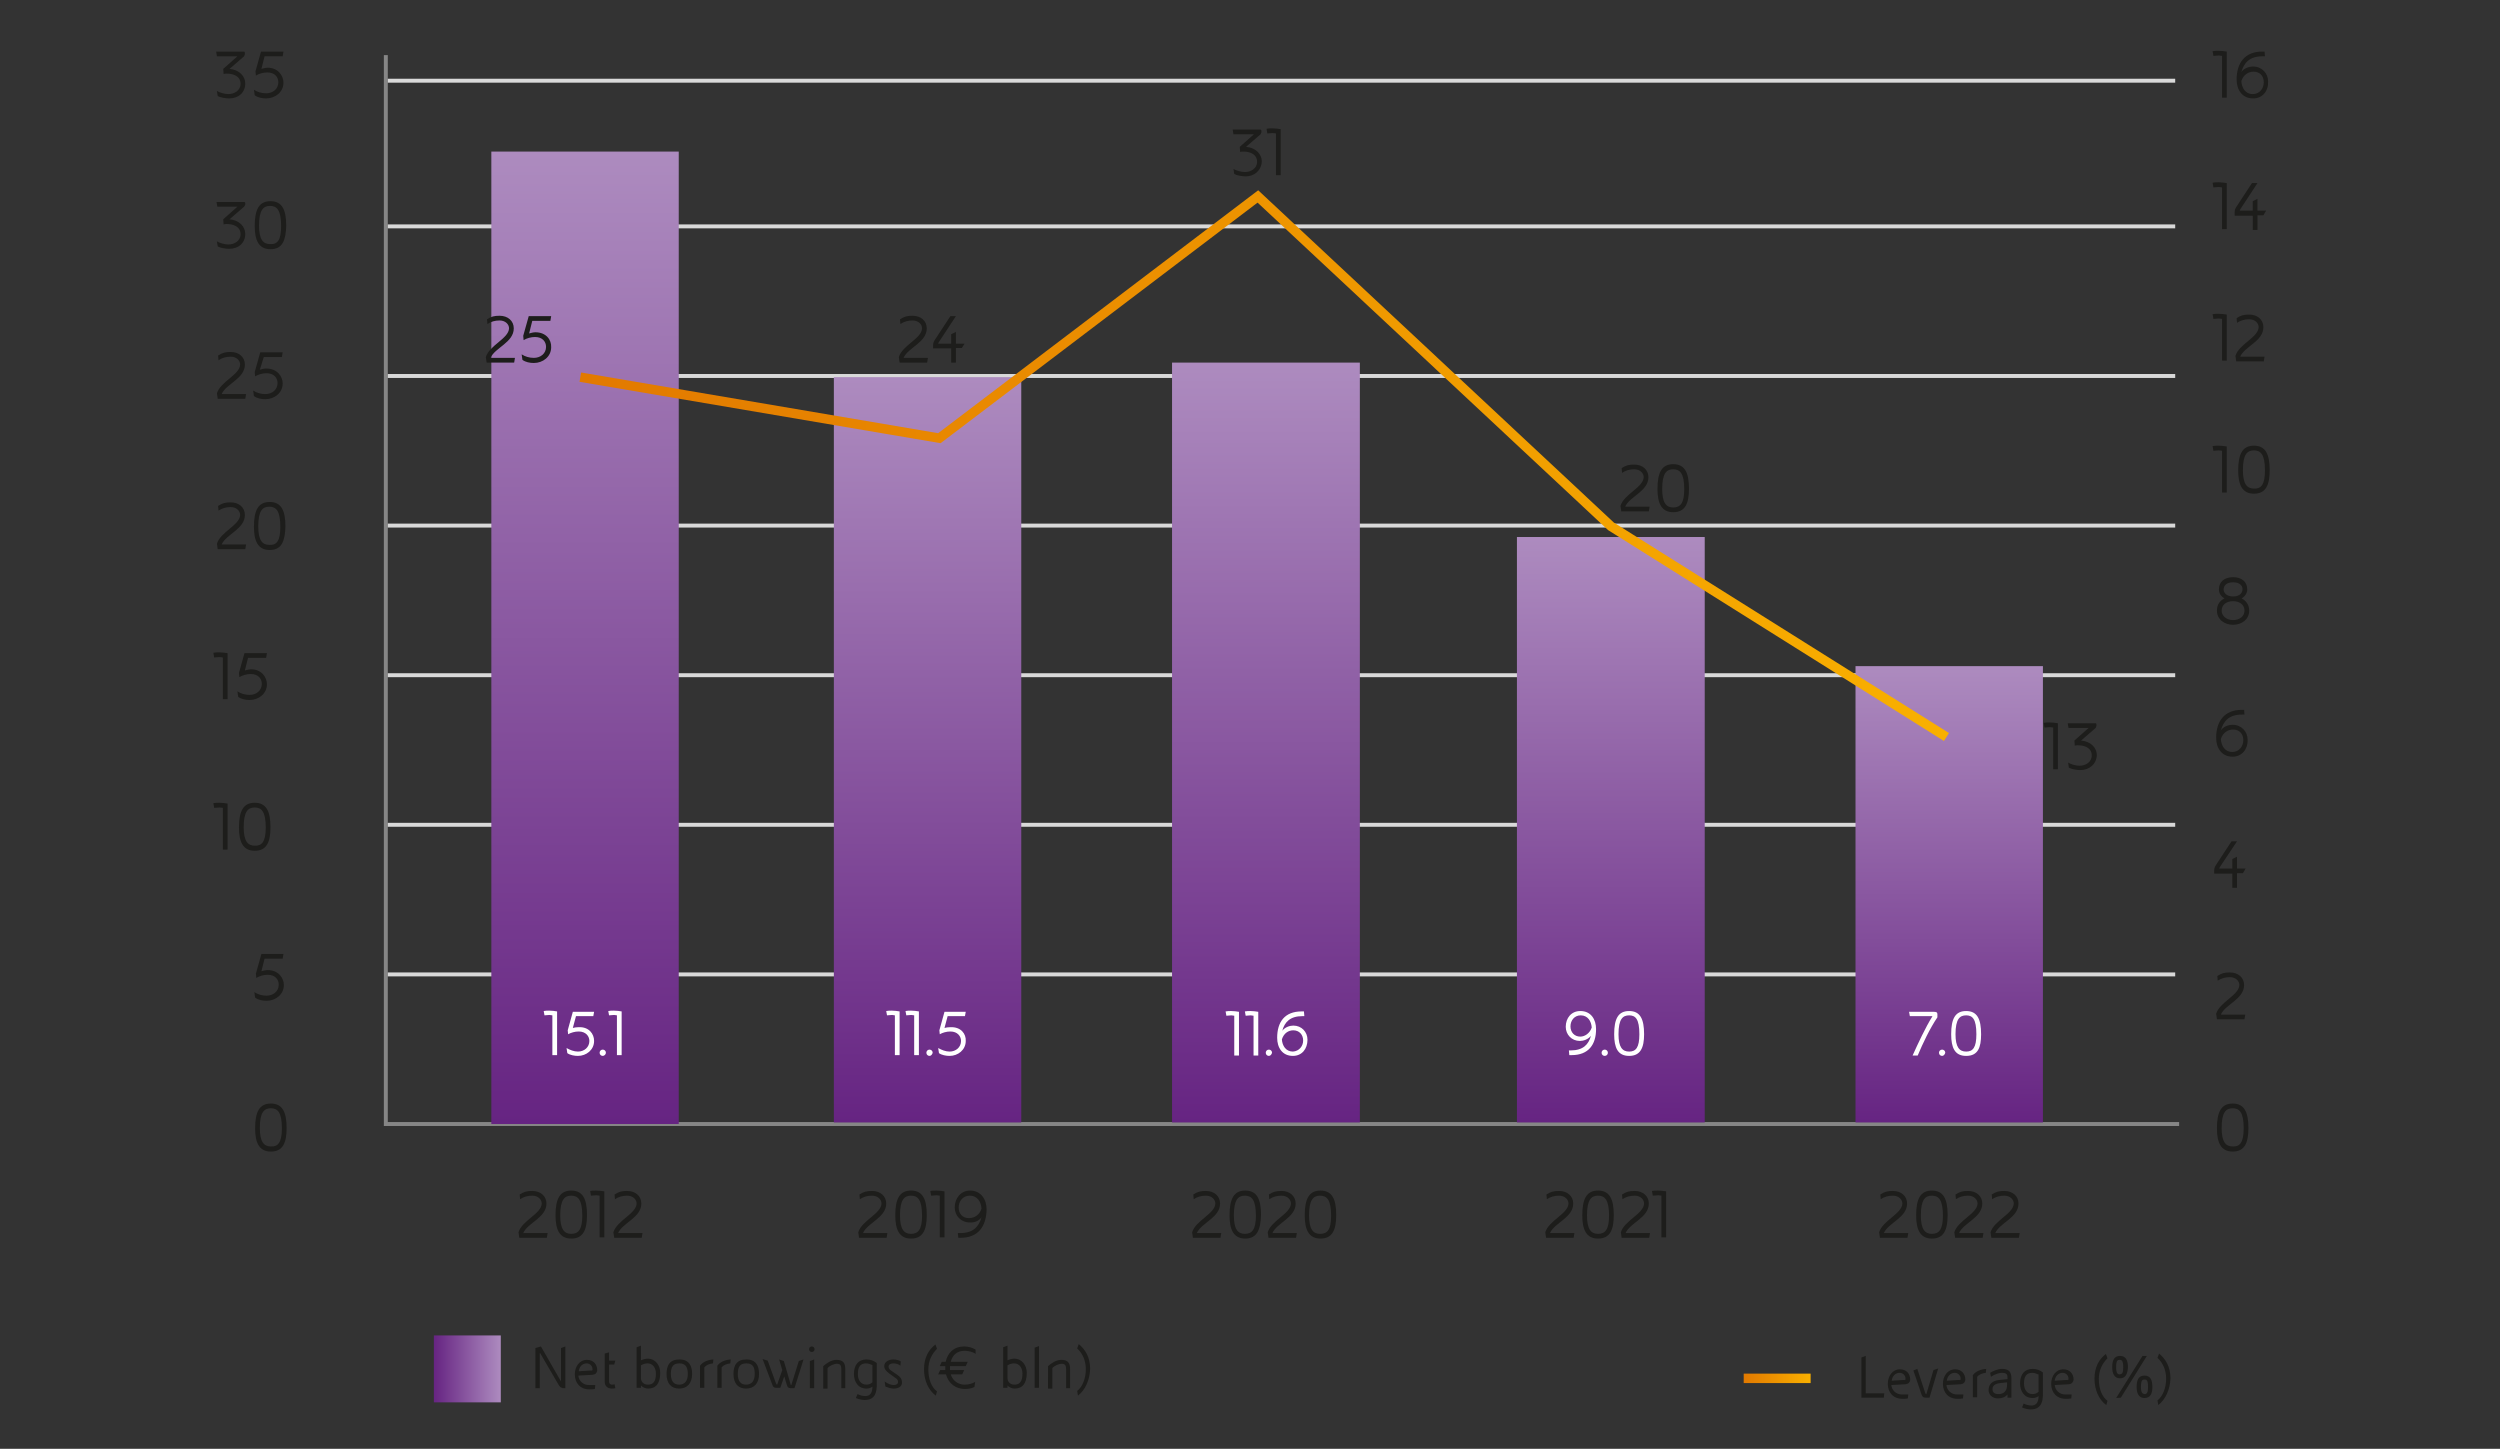 <svg version="1.0" xmlns="http://www.w3.org/2000/svg" width="635" height="368" viewBox="0 0 635 368"><rect x="0" y="0" width="635" height="368" fill="#333333" stroke="none"/><path fill="none" stroke="#868686" stroke-miterlimit="10" d="M98 286V14M553.5 285.5h-456"/><path fill="none" stroke="#d9d9d9" stroke-miterlimit="10" d="M98.5 20.5h454M98.5 57.5h454M98.5 95.5h454M98.5 133.5h454M98.5 171.5h454M98.5 209.5h454M98.5 247.5h454"/><linearGradient id="a" gradientUnits="userSpaceOnUse" x1="-7713.977" y1="6675.359" x2="-7960.99" y2="6675.359" gradientTransform="rotate(90 -587.74 7411.717)"><stop offset="0" stop-color="#662482"/><stop offset="1" stop-color="#ad8bbf"/></linearGradient><path fill="url(#a)" d="M124.8 285.5v-247h47.6v247z"/><linearGradient id="b" gradientUnits="userSpaceOnUse" x1="-7714.328" y1="6588.366" x2="-7903.615" y2="6588.366" gradientTransform="rotate(90 -587.74 7411.717)"><stop offset="0" stop-color="#662482"/><stop offset="1" stop-color="#ad8bbf"/></linearGradient><path fill="url(#b)" d="M211.8 285.1V95.8h47.6v189.3z"/><linearGradient id="c" gradientUnits="userSpaceOnUse" x1="-7714.328" y1="6502.437" x2="-7907.401" y2="6502.437" gradientTransform="rotate(90 -587.74 7411.717)"><stop offset="0" stop-color="#662482"/><stop offset="1" stop-color="#ad8bbf"/></linearGradient><path fill="url(#c)" d="M297.7 285.1v-193h47.7v193z"/><linearGradient id="d" gradientUnits="userSpaceOnUse" x1="-7714.328" y1="6414.816" x2="-7863.092" y2="6414.816" gradientTransform="rotate(90 -587.74 7411.717)"><stop offset="0" stop-color="#662482"/><stop offset="1" stop-color="#ad8bbf"/></linearGradient><path fill="url(#d)" d="M385.3 285.1V136.4H433v148.7z"/><linearGradient id="e" gradientUnits="userSpaceOnUse" x1="-7714.328" y1="6328.908" x2="-7830.283" y2="6328.908" gradientTransform="rotate(90 -587.74 7411.717)"><stop offset="0" stop-color="#662482"/><stop offset="1" stop-color="#ad8bbf"/></linearGradient><path fill="url(#e)" d="M471.3 285.1V169.2h47.6v115.9z"/><linearGradient id="f" gradientUnits="userSpaceOnUse" x1="110.189" y1="347.739" x2="127.197" y2="347.739"><stop offset="0" stop-color="#662482"/><stop offset="1" stop-color="#ad8bbf"/></linearGradient><path fill="url(#f)" d="M110.2 339.2h17v17h-17z"/><linearGradient id="g" gradientUnits="userSpaceOnUse" x1="442.864" y1="350.139" x2="459.872" y2="350.139"><stop offset="0" stop-color="#e27900"/><stop offset="1" stop-color="#f9b000"/></linearGradient><path fill="none" stroke="url(#g)" stroke-width="2.4" stroke-miterlimit="10" d="M442.9 350.1h17"/><linearGradient id="h" gradientUnits="userSpaceOnUse" x1="147.227" y1="118.281" x2="495.051" y2="118.281"><stop offset="0" stop-color="#e27900"/><stop offset="1" stop-color="#f9b000"/></linearGradient><path fill="none" stroke="url(#h)" stroke-width="2.4" stroke-miterlimit="10" d="M147.4 95.8l91.2 15.5 80.9-61.4 89.7 83.8 85.2 53.5"/><g><g fill="#1d1d1b"><path d="M58.2 25c-.8 0-2.2-.2-2.9-.6l-.2-1.3c.6.4 2 .8 2.9.8 1.5 0 3.1-.9 3.1-2.6 0-2-1.9-2.6-3.5-2.6-.3 0-.5 0-.8.1l-.1-1.3 3.6-3.2h-5.2l-.2-1.2h7c.2 0 .3.1.3.4v.3l-.2.5-3.7 3.2c2.5.2 4 1.9 4 3.7 0 2.4-1.8 3.8-4.1 3.8zM72 21c0 2.4-2.1 4-4.4 4-1 0-2.1-.2-2.9-.8l-.2-1.4c.9.6 2 .9 3.1.9 1.7 0 3.1-1.1 3.1-2.8 0-1.3-.9-2.5-2.8-2.5-1 0-2.1.3-2.9.8l-.1-1.1 1.4-5H72l-.2 1.2h-4.6l-.8 3.2c.4-.1 1-.3 1.6-.3 2.6 0 4 2 4 3.8z"/></g><g fill="#1d1d1b"><path d="M62.3 139.5h-7l-.2-1.4c.9-3 5.8-4.7 5.9-7.3 0-1-.9-2-2.4-2-1.2 0-2.2.3-3.1.9l-.1-1.2c1.1-.7 1.8-.9 3.2-.9 2.1 0 3.6 1.3 3.6 3.2 0 3.6-4.8 4.9-5.9 7.5h6.2l-.2 1.2zM68.5 139.7c-3 0-4-2.3-4-5.9 0-4.2 1.1-6.3 4-6.3s4 2.1 4 6.2c-.1 3.7-.9 6-4 6zm2.7-5.9c0-4.1-1.1-5.1-2.8-5.1-1.7 0-2.8 1-2.8 5 0 3.5 1 4.7 2.8 4.7 1.9.1 2.8-1 2.8-4.6z"/></g><g fill="#1d1d1b"><path d="M56.6 215.9v-10.7c-.2 0-.5-.1-.8-.1-.5 0-1 .1-1.4.1l-.2-1.2c.5-.1 1-.1 1.5-.1.7 0 1.4.1 2.1.2v11.7h-1.2zM64.7 216.1c-3 0-4-2.3-4-5.9 0-4.2 1.1-6.3 4-6.3s4 2.1 4 6.2c0 3.7-.9 6-4 6zm2.8-5.9c0-4.1-1.1-5.1-2.8-5.1-1.7 0-2.8 1-2.8 5 0 3.5 1 4.7 2.8 4.7 1.8.1 2.8-1 2.8-4.6z"/></g><path d="M68.8 292.5c-3 0-4-2.3-4-5.9 0-4.2 1.1-6.3 4-6.3s4 2.1 4 6.2c0 3.7-.9 6-4 6zm2.8-5.9c0-4.1-1.1-5.1-2.8-5.1-1.7 0-2.8 1-2.8 5 0 3.5 1 4.7 2.8 4.7 1.8.1 2.8-1 2.8-4.6zM72.1 250.2c0 2.4-2.1 4-4.4 4-1 0-2.1-.2-2.9-.8l-.2-1.4c.9.6 2 .9 3.1.9 1.7 0 3.1-1.1 3.1-2.8 0-1.3-.9-2.5-2.8-2.5-1 0-2.1.3-2.9.8l-.1-1.1 1.4-5H72l-.2 1.2h-4.6l-.8 3.2c.4-.1 1-.3 1.6-.3 2.7 0 4.1 2 4.1 3.8z" fill="#1d1d1b"/><g fill="#1d1d1b"><path d="M56.6 177.7V167c-.2 0-.5-.1-.8-.1-.5 0-1 .1-1.4.1l-.2-1.2c.5-.1 1-.1 1.5-.1.7 0 1.4.1 2.1.2v11.7h-1.2zM67.8 173.8c0 2.4-2.1 4-4.4 4-1 0-2.1-.2-2.9-.8l-.2-1.4c.9.6 2 .9 3.1.9 1.7 0 3.1-1.1 3.1-2.8 0-1.3-.9-2.5-2.8-2.5-1 0-2.1.3-2.9.8l-.1-1.1 1.4-5h5.7l-.2 1.2H63l-.8 3.2c.4-.1 1-.3 1.6-.3 2.6 0 4 2 4 3.8z"/></g><g fill="#1d1d1b"><path d="M62.3 101.3h-7l-.2-1.4c.9-3 5.8-4.7 5.9-7.3 0-1-.9-2-2.4-2-1.2 0-2.2.3-3.1.9l-.1-1.2c1.1-.7 1.8-.9 3.2-.9 2.1 0 3.6 1.3 3.6 3.2 0 3.6-4.8 4.9-5.9 7.5h6.2l-.2 1.2zM71.8 97.4c0 2.4-2.1 4-4.4 4-1 0-2.1-.2-2.9-.8l-.2-1.4c.9.6 2 .9 3.1.9 1.7 0 3.1-1.1 3.1-2.8 0-1.3-.9-2.5-2.8-2.5-1 0-2.1.3-2.9.8l-.1-1.1 1.4-5h5.7l-.2 1.2H67l-1 3.2c.4-.1 1-.3 1.6-.3 2.8 0 4.2 2 4.2 3.8z"/></g><g fill="#1d1d1b"><path d="M58.2 63.2c-.8 0-2.2-.2-2.9-.6l-.2-1.3c.6.4 2 .8 2.9.8 1.5 0 3.1-.9 3.1-2.6 0-2-1.9-2.6-3.5-2.6-.3 0-.5 0-.8.1l-.1-1.3 3.6-3.2h-5.1l-.2-1.2h7c.2 0 .3.1.3.4v.3l-.3.5-3.7 3.2c2.5.2 4 1.9 4 3.7 0 2.4-1.8 3.8-4.1 3.8zM68.7 63.3c-3 0-4-2.3-4-5.9 0-4.2 1.1-6.3 4-6.3s4 2.1 4 6.2c-.1 3.7-.9 6-4 6zm2.7-5.9c0-4.1-1.1-5.1-2.8-5.1-1.7 0-2.8 1-2.8 5 0 3.5 1 4.7 2.8 4.7 1.9.1 2.8-1 2.8-4.6z"/></g><g fill="#1d1d1b"><path d="M564.4 24.9V14.2c-.2 0-.5-.1-.8-.1-.5 0-1 .1-1.4.1L562 13c.5-.1 1-.1 1.5-.1.7 0 1.4.1 2.1.2v11.7h-1.2zM572.3 25c-2.8 0-4.2-2.2-4.2-4.8 0-4.2 2.1-7.1 6.5-7.1h.6l.1 1.2h-.6c-3.3 0-4.7 1.6-5.4 4 .7-1 2-1.4 3-1.4 2.2 0 3.8 1.7 3.8 3.8.1 2.4-1.4 4.3-3.8 4.3zm2.7-4.1c0-1.6-1-2.7-2.6-2.7-1.3 0-2.6.8-3.1 2.4.1 1.7 1 3.3 2.9 3.3 1.7 0 2.8-1.4 2.8-3z"/></g><g fill="#1d1d1b"><path d="M564.4 58.3V47.6c-.2 0-.5-.1-.8-.1-.5 0-1 .1-1.4.1l-.2-1.2c.5-.1 1-.1 1.5-.1.7 0 1.4.1 2.1.2v11.7h-1.2zM574.9 54.7h-1.5v3.7h-1.2v-3.6h-4.6V54c0-.6.1-.9.4-1.4l4-6.1h1.4l-4.2 6.4c-.1.2-.3.4-.3.6h3.3v-2.4l1.2-.6v3h2.2l-.7 1.2z"/></g><path d="M567.2 158.7c-2.1 0-4.1-1.3-4.1-3.6 0-1.5.7-2.5 1.9-3.1-.8-.5-1.4-1.2-1.4-2.3 0-2 1.5-3.1 3.6-3.1s3.6 1.1 3.6 3.1c0 1-.6 1.8-1.4 2.3 1.1.6 1.9 1.6 1.9 3.1 0 2.3-2 3.6-4.1 3.6zm0-6c-1.8 0-2.9 1-2.9 2.4s1.3 2.4 2.9 2.4c1.7 0 2.9-1 2.9-2.4s-1.1-2.4-2.9-2.4zm2.4-3.1c0-.8-.7-1.7-2.4-1.7s-2.4.9-2.4 1.8c0 1 .9 1.8 2.4 1.8 1.7 0 2.4-.9 2.4-1.9zM569.7 221.8h-1.5v3.7H567v-3.6h-4.6v-.7c0-.6.1-.9.4-1.4l4-6.1h1.4L564 220c-.1.2-.3.4-.3.6h3.3v-2.4l1.2-.6v3h2.2l-.7 1.2zM567.1 292.5c-3 0-4-2.3-4-5.9 0-4.2 1.1-6.3 4-6.3s4 2.1 4 6.2c0 3.7-.9 6-4 6zm2.8-5.9c0-4.1-1.1-5.1-2.8-5.1-1.7 0-2.8 1-2.8 5 0 3.5 1 4.7 2.8 4.7 1.8.1 2.8-1 2.8-4.6zM570.1 258.9h-7l-.2-1.4c.9-3 5.8-4.7 5.9-7.3 0-1-.9-2-2.4-2-1.2 0-2.2.3-3.1.9l-.1-1.2c1.1-.7 1.8-.9 3.2-.9 2.1 0 3.6 1.3 3.6 3.2 0 3.6-4.8 4.9-5.9 7.5h6.2l-.2 1.2zM567.1 192.2c-2.8 0-4.2-2.2-4.2-4.8 0-4.2 2.1-7.1 6.5-7.1h.6l.1 1.2h-.6c-3.3 0-4.7 1.6-5.4 4 .7-1 2-1.4 3-1.4 2.2 0 3.8 1.7 3.8 3.8.1 2.3-1.4 4.3-3.8 4.3zm2.7-4.2c0-1.6-1-2.7-2.6-2.7-1.3 0-2.6.8-3.1 2.4.1 1.7 1 3.3 2.9 3.3 1.7 0 2.8-1.4 2.8-3z" fill="#1d1d1b"/><g fill="#1d1d1b"><path d="M564.4 125.2v-10.7c-.2 0-.5-.1-.8-.1-.5 0-1 .1-1.4.1l-.2-1.2c.5-.1 1-.1 1.5-.1.7 0 1.4.1 2.1.2v11.7h-1.2zM572.5 125.4c-3 0-4-2.3-4-5.9 0-4.2 1.1-6.3 4-6.3s4 2.1 4 6.2c0 3.7-.9 6-4 6zm2.8-5.9c0-4.1-1.1-5.1-2.8-5.1-1.7 0-2.8 1-2.8 5 0 3.5 1 4.7 2.8 4.7 1.8.1 2.8-1 2.8-4.6z"/></g><g fill="#1d1d1b"><path d="M564.4 91.8V81c-.2 0-.5-.1-.8-.1-.5 0-1 .1-1.4.1l-.2-1.2c.5-.1 1-.1 1.5-.1.7 0 1.4.1 2.1.2v11.7h-1.2zM575 91.8h-7l-.2-1.4c.9-3 5.8-4.7 5.9-7.3 0-1-.9-2-2.4-2-1.2 0-2.2.3-3.1.9l-.1-1.2c1.1-.7 1.8-.9 3.2-.9 2.1 0 3.6 1.3 3.6 3.2 0 3.6-4.8 4.9-5.9 7.5h6.2l-.2 1.2z"/></g><g fill="#1d1d1b"><path d="M138.9 314.4h-7l-.2-1.4c.9-3 5.8-4.7 5.9-7.3 0-1-.9-2-2.4-2-1.2 0-2.2.3-3.1.9l-.1-1.2c1.1-.7 1.8-.9 3.2-.9 2.1 0 3.6 1.3 3.6 3.2 0 3.6-4.8 4.9-5.9 7.5h6.2l-.2 1.2zM145.1 314.6c-3 0-4-2.3-4-5.9 0-4.2 1.1-6.3 4-6.3s4 2.1 4 6.2c0 3.7-.9 6-4 6zm2.8-5.8c0-4.1-1.1-5.1-2.8-5.1-1.7 0-2.8 1-2.8 5 0 3.5 1 4.7 2.8 4.7 1.8 0 2.8-1.1 2.8-4.6zM152.3 314.4v-10.7c-.2 0-.5-.1-.8-.1-.5 0-1 .1-1.4.1l-.2-1.2c.5-.1 1-.1 1.5-.1.7 0 1.4.1 2.1.2v11.7h-1.2zM163 314.4h-7l-.2-1.4c.9-3 5.8-4.7 5.9-7.3 0-1-.9-2-2.4-2-1.2 0-2.2.3-3.1.9l-.1-1.2c1.1-.7 1.8-.9 3.2-.9 2.1 0 3.6 1.3 3.6 3.2 0 3.6-4.8 4.9-5.9 7.5h6.2l-.2 1.2z"/></g><g fill="#1d1d1b"><path d="M225.2 314.4h-7l-.2-1.4c.9-3 5.8-4.7 5.9-7.3 0-1-.9-2-2.4-2-1.2 0-2.2.3-3.1.9l-.1-1.2c1.1-.7 1.8-.9 3.2-.9 2.1 0 3.6 1.3 3.6 3.2 0 3.6-4.8 4.9-5.9 7.5h6.2l-.2 1.2zM231.4 314.6c-3 0-4-2.3-4-5.9 0-4.2 1.1-6.3 4-6.3s4 2.1 4 6.2c0 3.7-.9 6-4 6zm2.8-5.8c0-4.1-1.1-5.1-2.8-5.1-1.7 0-2.8 1-2.8 5 0 3.5 1 4.7 2.8 4.7 1.8 0 2.8-1.1 2.8-4.6zM238.7 314.4v-10.7c-.2 0-.5-.1-.8-.1-.5 0-1 .1-1.4.1l-.2-1.2c.5-.1 1-.1 1.5-.1.7 0 1.4.1 2.1.2v11.7h-1.2zM244 314.4h-.6l-.1-1.2h.6c3.3 0 4.7-1.6 5.4-4-.7 1-2 1.4-3 1.3-2.2 0-3.8-1.7-3.8-3.8 0-2.3 1.5-4.3 3.9-4.3 2.8 0 4.2 2.3 4.2 4.8-.1 4.4-2.2 7.2-6.6 7.2zm5.3-7.4c-.1-1.7-1-3.3-3-3.3-1.7 0-2.8 1.4-2.8 3s1 2.7 2.6 2.7c1.4 0 2.7-.8 3.2-2.4z"/></g><g fill="#1d1d1b"><path d="M310 314.4h-7l-.2-1.4c.9-3 5.8-4.7 5.9-7.3 0-1-.9-2-2.4-2-1.2 0-2.2.3-3.1.9l-.1-1.2c1.1-.7 1.8-.9 3.2-.9 2.1 0 3.6 1.3 3.6 3.2 0 3.6-4.8 4.9-5.9 7.5h6.2l-.2 1.2zM316.3 314.6c-3 0-4-2.3-4-5.9 0-4.2 1.1-6.3 4-6.3s4 2.1 4 6.2c-.1 3.7-1 6-4 6zm2.7-5.8c0-4.1-1.1-5.1-2.8-5.1-1.7 0-2.8 1-2.8 5 0 3.5 1 4.7 2.8 4.7 1.8 0 2.8-1.1 2.8-4.6zM329.2 314.4h-7l-.2-1.4c.9-3 5.8-4.7 5.9-7.3 0-1-.9-2-2.4-2-1.2 0-2.2.3-3.1.9l-.1-1.2c1.1-.7 1.8-.9 3.2-.9 2.1 0 3.6 1.3 3.6 3.2 0 3.6-4.8 4.9-5.9 7.5h6.2l-.2 1.2zM335.4 314.6c-3 0-4-2.3-4-5.9 0-4.2 1.1-6.3 4-6.3s4 2.1 4 6.2c0 3.7-.9 6-4 6zm2.7-5.8c0-4.1-1.1-5.1-2.8-5.1-1.7 0-2.8 1-2.8 5 0 3.5 1 4.7 2.8 4.7 1.9 0 2.8-1.1 2.8-4.6z"/></g><g fill="#1d1d1b"><path d="M399.7 314.4h-7l-.2-1.4c.9-3 5.8-4.7 5.9-7.3 0-1-.9-2-2.4-2-1.2 0-2.2.3-3.1.9l-.1-1.2c1.1-.7 1.8-.9 3.2-.9 2.1 0 3.6 1.3 3.6 3.2 0 3.6-4.8 4.9-5.9 7.5h6.2l-.2 1.2zM405.9 314.6c-3 0-4-2.3-4-5.9 0-4.2 1.1-6.3 4-6.3s4 2.1 4 6.2c0 3.7-.9 6-4 6zm2.8-5.8c0-4.1-1.1-5.1-2.8-5.1-1.7 0-2.8 1-2.8 5 0 3.5 1 4.7 2.8 4.7 1.8 0 2.8-1.1 2.8-4.6zM418.9 314.4h-7l-.2-1.4c.9-3 5.8-4.7 5.9-7.3 0-1-.9-2-2.4-2-1.2 0-2.2.3-3.1.9l-.1-1.2c1.1-.7 1.8-.9 3.2-.9 2.1 0 3.6 1.3 3.6 3.2 0 3.6-4.8 4.9-5.9 7.5h6.2l-.2 1.2zM422 314.4v-10.7c-.2 0-.5-.1-.8-.1-.5 0-1 .1-1.4.1l-.2-1.2c.5-.1 1-.1 1.5-.1.7 0 1.4.1 2.1.2v11.7H422z"/></g><g fill="#1d1d1b"><path d="M484.5 314.4h-7l-.2-1.4c.9-3 5.8-4.7 5.9-7.3 0-1-.9-2-2.4-2-1.2 0-2.2.3-3.1.9l-.1-1.2c1.1-.7 1.8-.9 3.2-.9 2.1 0 3.6 1.3 3.6 3.2 0 3.6-4.8 4.9-5.9 7.5h6.2l-.2 1.2zM490.7 314.6c-3 0-4-2.3-4-5.9 0-4.2 1.1-6.3 4-6.3s4 2.1 4 6.2c0 3.7-.9 6-4 6zm2.8-5.8c0-4.1-1.1-5.1-2.8-5.1-1.7 0-2.8 1-2.8 5 0 3.5 1 4.7 2.8 4.7 1.8 0 2.8-1.1 2.8-4.6zM503.6 314.4h-7l-.2-1.4c.9-3 5.8-4.7 5.9-7.3 0-1-.9-2-2.4-2-1.2 0-2.2.3-3.1.9l-.1-1.2c1.1-.7 1.8-.9 3.2-.9 2.1 0 3.6 1.3 3.6 3.2 0 3.6-4.8 4.9-5.9 7.5h6.2l-.2 1.2zM512.8 314.4h-7l-.2-1.4c.9-3 5.8-4.7 5.9-7.3 0-1-.9-2-2.4-2-1.2 0-2.2.3-3.1.9l-.1-1.2c1.1-.7 1.8-.9 3.2-.9 2.1 0 3.6 1.3 3.6 3.2 0 3.6-4.8 4.9-5.9 7.5h6.2l-.2 1.2z"/></g><g fill="#1d1d1b"><path d="M143.2 352.6c-.7 0-1.1-.4-1.4-1l-4.6-7.9h-.1v8.9H136v-10.2l1.4-.4 5.1 8.9v-8.5l1.1-.4v10.6h-.4zM150.5 349.2l-3.6.2c.1 1.3 1.2 2.4 2.7 2.4h1.6l-.1 1c-.5.1-.9.1-1.4.1-2.3 0-3.7-1.6-3.7-3.8 0-2 1.2-3.7 3.1-3.7 1.6 0 2.6 1.1 2.6 2.7-.1.6-.4 1-1.2 1.1zm0-1.4c0-.9-.7-1.5-1.5-1.5-1.1 0-1.9.9-2 2l3.2-.2c.2.1.3 0 .3-.3zM156 346.6h-1.3v4.3c0 .5.3.8.7.8.2 0 .4 0 .7-.1l.2 1c-.3.1-.6.1-.9.1-.9 0-1.8-.5-1.8-1.7v-7.2l1.1-.3v2.1h1.6l-.3 1zM164.6 352.7c-.7 0-1.5-.4-1.8-.8v.6h-1.1v-10.3l1.1-.4v3.7c.5-.2 1.1-.4 1.7-.4 2 0 3.2 1.7 3.2 3.6 0 2.7-1.1 4-3.1 4zm-.1-6.4c-.7 0-1.2.2-1.7.5v3.2c0 .9.6 1.7 1.8 1.7 1.3 0 2-.8 2-2.8 0-1.6-.9-2.6-2.1-2.6zM172.5 352.7c-2 0-3.2-1.3-3.2-3.7 0-2.3.9-3.7 3.3-3.7s3.2 1.6 3.2 3.7c0 2.4-1.3 3.7-3.3 3.7zm.1-6.4c-1.6 0-2.2.8-2.2 2.7 0 2 .9 2.7 2.1 2.7 1.3 0 2.2-.8 2.2-2.7 0-1.5-.4-2.7-2.1-2.7zM181.1 346.3c-.9.1-1.7.4-2.2 1v5.2h-1.1v-5.6c.7-1 2-1.5 3.4-1.6l-.1 1zM185.5 346.3c-.9.1-1.7.4-2.2 1v5.2h-1.1v-5.6c.7-1 2-1.5 3.4-1.6l-.1 1zM189.5 352.7c-2 0-3.2-1.3-3.2-3.7 0-2.3.9-3.7 3.3-3.7s3.2 1.6 3.2 3.7c0 2.4-1.3 3.7-3.3 3.7zm.1-6.4c-1.6 0-2.2.8-2.2 2.7 0 2 .9 2.7 2.1 2.7 1.3 0 2.2-.8 2.2-2.7 0-1.5-.3-2.7-2.1-2.7zM201.8 352.6h-1c-.5 0-.8-.3-.9-.7l-.7-2.3-1 2.9h-1c-.5 0-.8-.1-1-.7l-2.5-6.6 1.3.4 2 5.5c.2.4.2.6.4.6l1.3-3.7-.8-2.7 1.2.4 1.6 5.5c.1.4.1.6.3.6l1.9-6.1 1.2-.4-2.3 7.3zM206.2 343.4c-.4 0-.7-.3-.7-.7s.3-.7.7-.7c.4 0 .7.3.7.7s-.3.7-.7.7zm-.5 9.2v-6.9l1.1-.4v7.3h-1.1zM213.7 352.6v-4.8c0-1-.3-1.4-1.1-1.4s-1.9.5-2.4 1.1v5.2h-1.1V347c.9-.8 2.1-1.6 3.4-1.6 1.7 0 2.2.9 2.2 2.3v4.9h-1zM219.6 355.6c-.6 0-1.5-.2-2.2-.5l.4-1c.6.3 1.3.5 2 .5 1.1 0 1.8-.7 1.8-2.4-.4.3-.9.5-1.5.5-2.2 0-3.2-1.8-3.2-3.7 0-2.4 1.2-3.7 3.2-3.7 1 0 1.8.3 2.6.9v5.9c-.1 2.9-1.5 3.5-3.1 3.5zm1.9-8.9c-.4-.2-1-.4-1.5-.4-1.5 0-2.1.9-2.1 2.7 0 1.5.7 2.7 2.2 2.7.5 0 1.1-.2 1.5-.6v-4.4zM227 352.7c-.6 0-1.3-.2-2.1-.5l-.2-1.3c.8.6 1.7.9 2.3.9.7 0 1.1-.3 1.1-.8s-.3-.8-.8-1.1l-1.4-1c-.9-.7-1.3-1.2-1.3-1.9 0-1.2 1.3-1.7 2.3-1.7.7 0 1.5.2 1.9.5l-.1 1.1c-.4-.4-1.1-.6-1.8-.6-.5 0-1.2.2-1.2.8 0 .4.2.7.6 1l1.6 1.1c.9.6 1.2 1.2 1.2 1.9.1 1.1-1 1.6-2.1 1.6zM237.7 354.5c-1.9-1.4-3-3.9-3-6.7 0-3 1.2-5 2.9-6.3l.4 1.1c-1.3 1.3-2.2 3-2.2 5.3 0 2.4.8 4.5 2.2 5.5l-.3 1.1zM247.8 343.9c-.6-.5-1.8-.8-2.8-.8-1.9 0-3.1 1.1-3.5 2.8h4.3l-.5 1.1h-4v1h3.6l-.5 1.1h-2.9c.5 1.7 2 2.6 3.5 2.6 1.1 0 2-.3 2.7-.7l-.2 1.3c-.8.4-1.6.5-2.5.5-2.1 0-4.1-1.3-4.7-3.7h-2l.5-1.1h1.3v-.6-.4h-1.4l.5-1.1h1c.5-2.3 2.1-3.9 4.7-3.9 1 0 2.1.3 2.9.8v1.1zM257.7 352.7c-.7 0-1.5-.4-1.8-.8v.6h-1.1v-10.3l1.1-.4v3.7c.5-.2 1.1-.4 1.7-.4 2 0 3.2 1.7 3.2 3.6 0 2.7-1.1 4-3.1 4zm-.1-6.4c-.7 0-1.2.2-1.7.5v3.2c0 .9.6 1.7 1.8 1.7 1.3 0 2-.8 2-2.8 0-1.6-.9-2.6-2.1-2.6zM262.8 352.6v-10.3l1.1-.4v10.6h-1.1zM270.8 352.6v-4.8c0-1-.3-1.4-1.1-1.4s-1.9.5-2.4 1.1v5.2h-1.1V347c.9-.8 2.1-1.6 3.4-1.6 1.7 0 2.2.9 2.2 2.3v4.9h-1zM273.8 354.5l-.2-1.2c1.3-1 2.2-3.1 2.2-5.5 0-2.2-.8-4-2.2-5.3l.4-1.1c1.6 1.3 2.9 3.3 2.9 6.3-.1 2.9-1.3 5.4-3.1 6.8z"/></g><g fill="#1d1d1b"><path d="M478.5 355h-5.7v-10.2l1.1-.4v9.5h4.7l-.1 1.1zM484 351.6l-3.6.2c.1 1.3 1.2 2.4 2.7 2.4h1.6l-.1 1c-.5.1-.9.1-1.4.1-2.3 0-3.7-1.6-3.7-3.8 0-2 1.2-3.7 3.1-3.7 1.6 0 2.6 1.1 2.6 2.7-.1.6-.4 1-1.2 1.1zm0-1.4c0-.9-.7-1.5-1.5-1.5-1.1 0-1.9.9-2 2l3.2-.2c.2.1.3 0 .3-.3zM490.1 355H489c-.4 0-.7-.2-.9-.7l-2.1-6.2 1-.4 1.9 5.8c.1.4.2.6.4.6l1.8-6.1 1.2-.4-2.2 7.4zM498 351.6l-3.6.2c.1 1.3 1.2 2.4 2.7 2.4h1.6l-.1 1c-.5.1-.9.1-1.4.1-2.3 0-3.7-1.6-3.7-3.8 0-2 1.2-3.7 3.1-3.7 1.6 0 2.6 1.1 2.6 2.7-.1.6-.4 1-1.2 1.1zm0-1.4c0-.9-.7-1.5-1.5-1.5-1.1 0-1.9.9-2 2l3.2-.2c.2.1.3 0 .3-.3zM504.4 348.7c-.9.1-1.7.4-2.2 1v5.2h-1.1v-5.6c.7-1 2-1.5 3.4-1.6l-.1 1zM509.9 355v-.8c-.6.7-1.5 1-2.4 1-1.6 0-2.4-1.1-2.4-2.1 0-1.3.7-2.4 2.8-2.6l2-.2v-.5c0-.8-.4-1.1-1.4-1.1-.8 0-1.9.4-2.8 1l-.2-1c.6-.4 1.9-1 3-1 1.8 0 2.4.8 2.4 2.4v4.9h-1zm0-3.9l-1.8.2c-.9.1-2 .4-2 1.5 0 .9.5 1.3 1.5 1.3 1.4 0 2.2-.8 2.2-2.4v-.6zM515.8 358c-.6 0-1.5-.2-2.2-.5l.4-1c.6.3 1.3.5 2 .5 1.1 0 1.8-.7 1.8-2.4-.4.3-.9.5-1.5.5-2.2 0-3.2-1.8-3.2-3.7 0-2.4 1.2-3.7 3.2-3.7 1 0 1.8.3 2.6.9v5.9c-.1 2.9-1.6 3.5-3.1 3.5zm1.9-8.9c-.4-.2-1-.4-1.5-.4-1.5 0-2.1.9-2.1 2.7 0 1.5.7 2.7 2.2 2.7.5 0 1.1-.2 1.5-.6v-4.4zM525.5 351.6l-3.6.2c.1 1.3 1.2 2.4 2.7 2.4h1.6l-.1 1c-.5.1-.9.1-1.4.1-2.3 0-3.7-1.6-3.7-3.8 0-2 1.2-3.7 3.1-3.7 1.6 0 2.6 1.1 2.6 2.7-.2.6-.4 1-1.2 1.1zm-.1-1.4c0-.9-.7-1.5-1.5-1.5-1.1 0-1.9.9-2 2l3.2-.2c.2.1.3 0 .3-.3zM535 356.9c-1.9-1.4-3-3.9-3-6.7 0-3 1.2-5 2.9-6.3l.4 1.1c-1.3 1.3-2.2 3-2.2 5.3 0 2.4.8 4.5 2.2 5.5l-.3 1.1zM538.5 350.1c-1.5 0-2-1.3-2-2.8 0-1.8.5-2.9 2-2.9s2 1.2 2 2.9c-.1 1.5-.5 2.8-2 2.8zm.2 4.9l-1.2.1 6.7-10.7h1.1l-6.6 10.6zm.6-7.7c0-1.7-.4-1.9-.9-1.9s-.9.1-.9 1.9c0 1.5.4 1.8.9 1.8.6-.1.9-.3.9-1.8zm5.4 7.8c-1.5 0-2-1.3-2-2.8 0-1.8.5-2.9 2-2.9s2 1.1 2 2.9c0 1.5-.4 2.8-2 2.8zm0-4.7c-.5 0-.9.1-.9 1.9 0 1.5.4 1.7.9 1.8.5 0 .9-.2.9-1.8 0-1.8-.4-1.9-.9-1.9zM548.2 356.9l-.2-1.2c1.3-1 2.2-3.1 2.2-5.5 0-2.2-.8-4-2.2-5.3l.4-1.1c1.6 1.3 2.9 3.3 2.9 6.3-.1 2.9-1.3 5.4-3.1 6.8z"/></g><g fill="#1d1d1b"><path d="M130.6 92.1h-7l-.2-1.4c.9-3 5.8-4.7 5.9-7.3 0-1-.9-2-2.4-2-1.2 0-2.2.3-3.1.9l-.1-1.2c1.1-.7 1.8-.9 3.2-.9 2.1 0 3.6 1.3 3.6 3.2 0 3.6-4.8 4.9-5.9 7.5h6.2l-.2 1.2zM140 88.2c0 2.4-2.1 4-4.4 4-1 0-2.1-.2-2.9-.8l-.2-1.4c.9.6 2 .9 3.1.9 1.7 0 3.1-1.1 3.1-2.8 0-1.3-.9-2.5-2.8-2.5-1 0-2.1.3-2.9.8l-.1-1.1 1.4-5h5.7l-.2 1.2h-4.6l-.8 3.2c.4-.1 1-.3 1.6-.3 2.7 0 4.1 1.9 4 3.8z"/></g><g fill="#1d1d1b"><path d="M235.5 92.1h-7l-.2-1.4c.9-3 5.8-4.7 5.9-7.3 0-1-.9-2-2.4-2-1.2 0-2.2.3-3.1.9l-.1-1.2c1.1-.7 1.8-.9 3.2-.9 2.1 0 3.6 1.3 3.6 3.2 0 3.6-4.8 4.9-5.9 7.5h6.2l-.2 1.2zM244.3 88.4h-1.5v3.7h-1.2v-3.6H237v-.7c0-.6.1-.9.4-1.4l4-6.1h1.4l-4.2 6.4c-.1.2-.3.4-.3.6h3.3v-2.4l1.2-.6v3h2.2l-.7 1.1z"/></g><g fill="#1d1d1b"><path d="M316.4 44.8c-.8 0-2.2-.2-2.9-.6l-.2-1.3c.6.4 2 .8 2.9.8 1.5 0 3.1-.9 3.1-2.6 0-2-1.9-2.6-3.5-2.6-.3 0-.5 0-.8.1l-.1-1.3 3.6-3.2h-5.2l-.2-1.2h7c.2 0 .3.1.3.4v.3l-.2.5-3.7 3.2c2.5.2 4 1.9 4 3.7-.1 2.3-1.9 3.8-4.1 3.8zM324.1 44.6V33.9c-.2 0-.5-.1-.8-.1-.5 0-1 .1-1.4.1l-.2-1.2c.5-.1 1-.1 1.5-.1.7 0 1.4.1 2.1.2v11.7h-1.2z"/></g><g fill="#1d1d1b"><path d="M418.8 129.9h-7l-.2-1.4c.9-3 5.8-4.7 5.9-7.3 0-1-.9-2-2.4-2-1.2 0-2.2.3-3.1.9l-.1-1.2c1.1-.7 1.8-.9 3.2-.9 2.1 0 3.6 1.3 3.6 3.2 0 3.6-4.8 4.9-5.9 7.5h6.2l-.2 1.2zM425 130.1c-3 0-4-2.3-4-5.9 0-4.2 1.1-6.3 4-6.3s4 2.1 4 6.2c0 3.7-.9 6-4 6zm2.8-5.8c0-4.1-1.1-5.1-2.8-5.1-1.7 0-2.8 1-2.8 5 0 3.5 1 4.7 2.8 4.7 1.8 0 2.8-1.1 2.8-4.6z"/></g><g fill="#1d1d1b"><path d="M521.5 195.5v-10.7c-.2 0-.5-.1-.8-.1-.5 0-1 .1-1.4.1l-.2-1.2c.5-.1 1-.1 1.5-.1.7 0 1.4.1 2.1.2v11.7h-1.2zM528.4 195.6c-.8 0-2.2-.2-2.9-.6l-.2-1.3c.6.4 2 .8 2.9.8 1.5 0 3.1-.9 3.1-2.6 0-2-1.9-2.6-3.5-2.6-.3 0-.5 0-.8.1l-.1-1.3 3.6-3.2h-5.1l-.2-1.2h7c.2 0 .3.1.3.4v.3l-.2.5-3.7 3.2c2.5.2 4 1.9 4 3.7-.1 2.3-1.9 3.8-4.2 3.8z"/></g><g fill="#fff"><path d="M140.3 268v-10.1c-.2 0-.5-.1-.7-.1-.5 0-.9.1-1.3.1l-.2-1.1c.5-.1.9-.1 1.4-.1.7 0 1.4.1 2 .2V268h-1.2zM150.9 264.4c0 2.3-2 3.8-4.1 3.8-.9 0-2-.2-2.7-.7l-.2-1.3c.9.5 1.9.9 2.9.9 1.6 0 2.9-1.1 2.9-2.7 0-1.2-.9-2.4-2.7-2.4-1 0-2 .3-2.7.7l-.1-1 1.3-4.7h5.4l-.2 1.1h-4.4l-.8 3c.4-.1.9-.2 1.5-.2 2.6-.1 3.9 1.7 3.9 3.5zM153.1 268.2c-.4 0-.8-.3-.8-.8 0-.4.3-.8.8-.8.4 0 .8.3.8.8 0 .4-.4.8-.8.8zM156.7 268v-10.1c-.2 0-.5-.1-.7-.1-.5 0-.9.1-1.3.1l-.2-1.1c.5-.1.9-.1 1.4-.1.7 0 1.4.1 2 .2V268h-1.2z"/></g><g fill="#fff"><path d="M227.3 268v-10.1c-.2 0-.5-.1-.7-.1-.5 0-.9.1-1.3.1l-.2-1.1c.5-.1.9-.1 1.4-.1.7 0 1.4.1 2 .2V268h-1.2zM232.2 268v-10.1c-.2 0-.5-.1-.7-.1-.5 0-.9.1-1.3.1l-.2-1.1c.5-.1.9-.1 1.4-.1.7 0 1.4.1 2 .2V268h-1.2zM236.1 268.2c-.4 0-.8-.3-.8-.8 0-.4.3-.8.8-.8.4 0 .8.3.8.8-.1.4-.4.8-.8.8zM245.3 264.4c0 2.3-2 3.8-4.1 3.8-.9 0-2-.2-2.7-.7l-.2-1.3c.9.5 1.9.9 2.9.9 1.6 0 2.9-1.1 2.9-2.7 0-1.2-.9-2.4-2.7-2.4-1 0-2 .3-2.7.7l-.1-1 1.3-4.7h5.4l-.2 1.1h-4.4l-.8 3c.4-.1.9-.2 1.5-.2 2.7-.1 4 1.7 3.9 3.5z"/></g><g fill="#fff"><path d="M313.5 268.1V258c-.2 0-.5-.1-.7-.1-.5 0-.9.1-1.3.1l-.2-1.1c.5-.1.9-.1 1.4-.1.7 0 1.4.1 2 .2v11.1h-1.2zM318.4 268.1V258c-.2 0-.5-.1-.7-.1-.5 0-.9.1-1.3.1l-.2-1.1c.5-.1.9-.1 1.4-.1.7 0 1.4.1 2 .2v11.1h-1.2zM322.3 268.2c-.4 0-.8-.3-.8-.8 0-.4.3-.8.8-.8.4 0 .8.3.8.8-.1.4-.4.8-.8.8zM328.4 268.2c-2.7 0-4-2.1-4-4.6 0-4 1.9-6.7 6.2-6.7h.6l.1 1.2h-.5c-3.1 0-4.5 1.5-5.1 3.7.7-.9 1.9-1.3 2.8-1.3 2.1 0 3.6 1.6 3.6 3.6 0 2.3-1.4 4.1-3.7 4.1zm2.6-3.9c0-1.5-1-2.6-2.5-2.6-1.2 0-2.4.7-2.9 2.3.1 1.6 1 3.1 2.8 3.1 1.6-.1 2.6-1.4 2.6-2.8z"/></g><g fill="#fff"><path d="M399.2 268h-.6l-.1-1.2h.5c3.1 0 4.5-1.5 5.1-3.7-.7.9-1.9 1.3-2.8 1.3-2.1 0-3.6-1.6-3.6-3.6 0-2.2 1.4-4 3.7-4 2.7 0 4 2.1 4 4.6 0 3.9-1.9 6.6-6.2 6.6zm5.1-7c-.1-1.6-1-3.1-2.8-3.1-1.6 0-2.6 1.3-2.6 2.8 0 1.5 1 2.6 2.5 2.6 1.1 0 2.4-.8 2.9-2.3zM407.6 268.2c-.4 0-.8-.3-.8-.8 0-.4.3-.8.8-.8.4 0 .8.3.8.8 0 .4-.3.8-.8.8zM413.8 268.2c-2.9 0-3.8-2.1-3.8-5.5 0-3.9 1-5.9 3.8-5.9s3.8 2 3.8 5.9c0 3.4-.9 5.5-3.8 5.5zm2.6-5.5c0-3.9-1-4.8-2.6-4.8s-2.7.9-2.7 4.8c0 3.3 1 4.4 2.7 4.4 1.7 0 2.6-1 2.6-4.4z"/></g><g fill="#fff"><path d="M487.1 268.1h-1.3c1.3-2.9 3.3-7.2 5-9.9v-.1h-5.7l-.2-1.1h6.2c.7 0 1 .1 1 .6v.8c-1.9 2.8-3.7 6.6-5 9.7zM493.3 268.2c-.4 0-.8-.3-.8-.8 0-.4.3-.8.8-.8.4 0 .8.3.8.8-.1.4-.4.8-.8.8zM499.4 268.2c-2.9 0-3.8-2.1-3.8-5.5 0-3.9 1-5.9 3.8-5.9s3.8 2 3.8 5.9c0 3.4-.8 5.5-3.8 5.5zm2.6-5.5c0-3.9-1-4.8-2.6-4.8s-2.7.9-2.7 4.8c0 3.3 1 4.4 2.7 4.4 1.7 0 2.6-1 2.6-4.4z"/></g></g></svg>